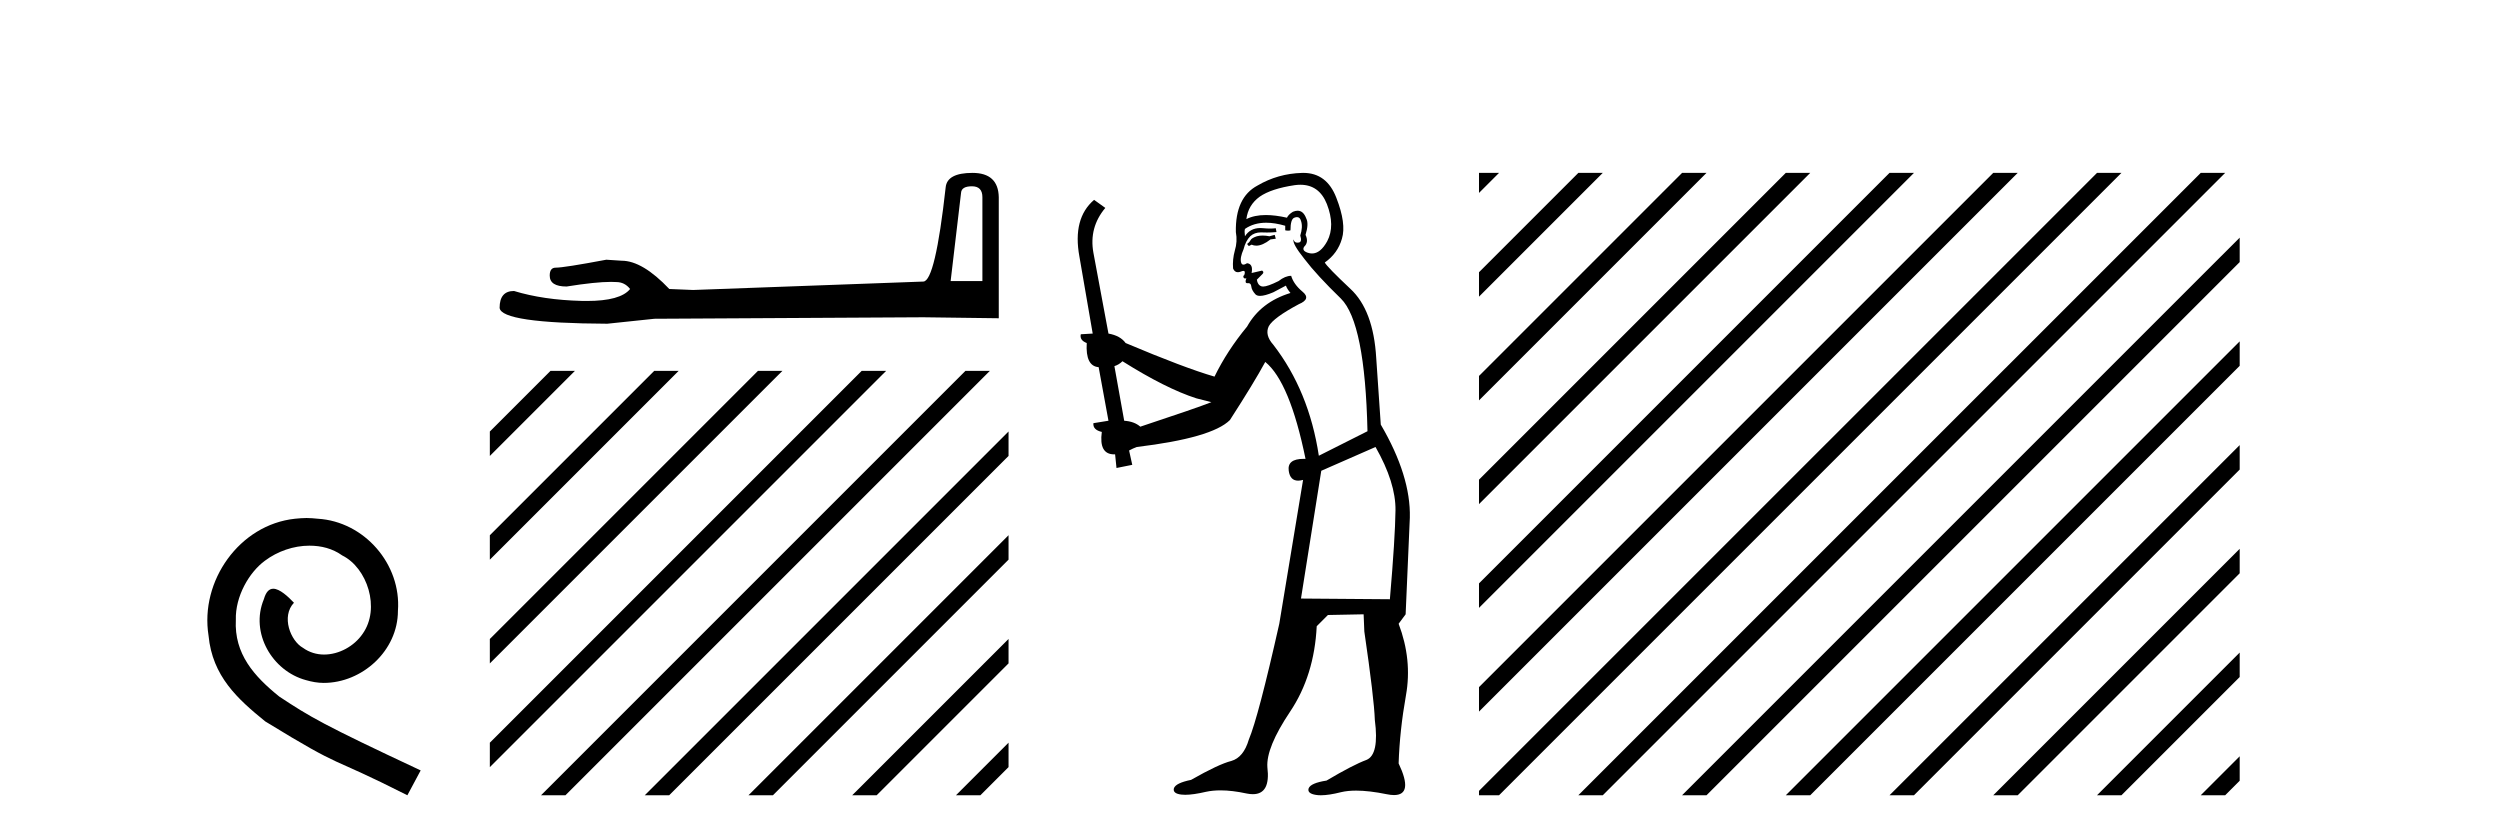 <?xml version='1.0' encoding='UTF-8' standalone='yes'?><svg xmlns='http://www.w3.org/2000/svg' xmlns:xlink='http://www.w3.org/1999/xlink' width='122.0' height='41.0' ><path d='M 14.96 25.279 C 14.772 25.279 14.584 25.297 14.397 25.314 C 11.68 25.604 9.75 28.354 10.177 31.019 C 10.365 33.001 11.595 34.111 12.944 35.205 C 16.959 37.665 15.832 36.759 19.88 38.809 L 20.529 37.596 C 15.712 35.341 15.131 34.983 13.628 33.992 C 12.398 33.001 11.424 31.908 11.509 30.251 C 11.475 29.106 12.159 27.927 12.927 27.364 C 13.542 26.902 14.328 26.629 15.097 26.629 C 15.678 26.629 16.224 26.766 16.703 27.107 C 17.916 27.705 18.582 29.687 17.694 30.934 C 17.284 31.532 16.549 31.942 15.814 31.942 C 15.456 31.942 15.097 31.839 14.789 31.617 C 14.174 31.276 13.713 30.08 14.345 29.414 C 14.055 29.106 13.645 28.73 13.337 28.73 C 13.132 28.73 12.979 28.884 12.876 29.243 C 12.193 30.883 13.286 32.745 14.926 33.189 C 15.217 33.274 15.507 33.326 15.797 33.326 C 17.677 33.326 19.419 31.754 19.419 29.807 C 19.59 27.534 17.779 25.45 15.507 25.314 C 15.336 25.297 15.148 25.279 14.96 25.279 Z' style='fill:#000000;stroke:none' /><path d='M 47.432 9.091 Q 47.941 9.091 47.941 9.623 L 47.941 13.715 L 46.391 13.715 L 46.9 9.405 Q 46.924 9.091 47.432 9.091 ZM 47.457 8.437 Q 46.222 8.437 46.149 9.139 Q 45.641 13.715 45.06 13.74 L 33.824 14.151 L 32.662 14.103 Q 31.354 12.723 30.337 12.723 Q 29.974 12.698 29.587 12.674 Q 27.529 13.062 27.117 13.062 Q 26.826 13.062 26.826 13.449 Q 26.826 13.982 27.65 13.982 Q 29.063 13.756 29.818 13.756 Q 29.956 13.756 30.071 13.764 Q 30.483 13.764 30.749 14.103 Q 30.277 14.687 28.636 14.687 Q 28.509 14.687 28.376 14.684 Q 26.512 14.636 25.083 14.2 Q 24.381 14.2 24.381 15.023 Q 24.453 15.774 29.635 15.798 L 31.936 15.556 L 45.06 15.483 L 48.74 15.531 L 48.74 9.623 Q 48.716 8.437 47.457 8.437 Z' style='fill:#000000;stroke:none' /><path d='M 26.863 18.099 L 23.904 21.058 L 23.904 21.058 L 23.904 22.251 L 27.758 18.397 L 28.056 18.099 ZM 31.925 18.099 L 23.904 26.12 L 23.904 26.12 L 23.904 27.313 L 23.904 27.313 L 32.82 18.397 L 33.118 18.099 ZM 36.987 18.099 L 23.904 31.182 L 23.904 31.182 L 23.904 32.375 L 37.882 18.397 L 38.181 18.099 ZM 42.049 18.099 L 23.904 36.244 L 23.904 36.244 L 23.904 37.437 L 42.944 18.397 L 43.243 18.099 ZM 47.112 18.099 L 26.7 38.511 L 26.401 38.809 L 27.594 38.809 L 48.006 18.397 L 48.305 18.099 ZM 49.217 21.056 L 31.762 38.511 L 31.463 38.809 L 32.656 38.809 L 49.217 22.249 L 49.217 21.056 ZM 49.217 26.118 L 36.824 38.511 L 36.525 38.809 L 37.719 38.809 L 49.217 27.311 L 49.217 26.118 ZM 49.217 31.18 L 41.886 38.511 L 41.587 38.809 L 42.781 38.809 L 49.217 32.373 L 49.217 31.18 ZM 49.217 36.242 L 46.948 38.511 L 46.65 38.809 L 47.843 38.809 L 49.217 37.435 L 49.217 37.435 L 49.217 36.242 Z' style='fill:#000000;stroke:none' /><path d='M 62.206 11.461 L 61.95 11.53 Q 61.771 11.495 61.617 11.495 Q 61.463 11.495 61.335 11.53 Q 61.079 11.615 61.028 11.717 Q 60.977 11.82 60.857 11.905 L 60.942 12.008 L 61.079 11.94 Q 61.186 11.988 61.308 11.988 Q 61.611 11.988 62.001 11.683 L 62.258 11.649 L 62.206 11.461 ZM 63.455 9.016 Q 64.378 9.016 64.752 9.958 Q 65.162 11.017 64.769 11.769 Q 64.441 12.37 64.025 12.37 Q 63.921 12.37 63.812 12.332 Q 63.522 12.23 63.641 12.042 Q 63.88 11.82 63.71 11.461 Q 63.88 10.915 63.744 10.658 Q 63.606 10.283 63.323 10.283 Q 63.218 10.283 63.095 10.334 Q 62.873 10.47 62.804 10.624 Q 62.231 10.494 61.774 10.494 Q 61.21 10.494 60.823 10.693 Q 60.908 10.009 61.472 9.599 Q 62.036 9.206 63.18 9.036 Q 63.323 9.016 63.455 9.016 ZM 54.776 17.628 Q 56.894 18.96 58.38 19.438 L 59.115 19.626 Q 58.38 19.917 55.647 20.822 Q 55.357 20.566 54.861 20.532 L 54.383 17.867 Q 54.605 17.799 54.776 17.628 ZM 63.294 10.595 Q 63.439 10.595 63.488 10.778 Q 63.59 11.068 63.453 11.495 Q 63.556 11.82 63.368 11.837 Q 63.336 11.842 63.309 11.842 Q 63.158 11.842 63.129 11.683 L 63.129 11.683 Q 63.043 11.871 63.658 12.64 Q 64.256 13.426 65.435 14.57 Q 66.614 15.732 66.733 21.044 L 64.359 22.24 Q 63.88 19.08 62.138 16.825 Q 61.711 16.347 61.916 15.92 Q 62.138 15.51 63.385 14.843 Q 64 14.587 63.556 14.228 Q 63.129 13.87 63.009 13.46 Q 62.719 13.46 62.394 13.716 Q 61.858 13.984 61.637 13.984 Q 61.59 13.984 61.557 13.972 Q 61.369 13.904 61.335 13.648 L 61.591 13.391 Q 61.711 13.289 61.591 13.204 L 61.079 13.323 Q 61.164 12.879 60.857 12.845 Q 60.749 12.914 60.68 12.914 Q 60.595 12.914 60.567 12.811 Q 60.498 12.589 60.686 12.162 Q 60.789 11.752 61.011 11.53 Q 61.216 11.34 61.537 11.34 Q 61.564 11.34 61.591 11.342 Q 61.711 11.347 61.829 11.347 Q 62.064 11.347 62.292 11.325 L 62.258 11.137 Q 62.13 11.154 61.98 11.154 Q 61.831 11.154 61.66 11.137 Q 61.58 11.128 61.507 11.128 Q 61.007 11.128 60.754 11.53 Q 60.72 11.273 60.754 11.171 Q 61.187 10.869 61.79 10.869 Q 62.212 10.869 62.719 11.017 L 62.719 11.239 Q 62.796 11.256 62.86 11.256 Q 62.924 11.256 62.975 11.239 Q 62.975 10.693 63.163 10.624 Q 63.236 10.595 63.294 10.595 ZM 67.126 21.813 Q 68.117 23.555 68.1 24.905 Q 68.083 26.254 67.826 29.243 L 63.488 29.209 L 64.478 22.974 L 67.126 21.813 ZM 63.602 8.437 Q 63.571 8.437 63.539 8.438 Q 62.36 8.472 61.369 9.053 Q 60.276 9.633 60.31 11.325 Q 60.396 11.786 60.259 12.23 Q 60.14 12.657 60.174 13.101 Q 60.247 13.284 60.407 13.284 Q 60.471 13.284 60.55 13.255 Q 60.629 13.22 60.677 13.22 Q 60.793 13.22 60.72 13.426 Q 60.652 13.46 60.686 13.545 Q 60.709 13.591 60.762 13.591 Q 60.789 13.591 60.823 13.579 L 60.823 13.579 Q 60.727 13.82 60.871 13.82 Q 60.88 13.82 60.891 13.819 Q 60.905 13.817 60.918 13.817 Q 61.046 13.817 61.062 13.972 Q 61.079 14.16 61.267 14.365 Q 61.341 14.439 61.491 14.439 Q 61.723 14.439 62.138 14.263 L 62.753 13.938 Q 62.804 14.092 62.975 14.297 Q 61.523 14.741 60.857 15.937 Q 59.883 17.115 59.268 18.379 Q 57.799 17.952 54.93 16.74 Q 54.673 16.381 54.093 16.278 L 53.358 12.332 Q 53.136 11.102 53.939 10.146 L 53.392 9.753 Q 52.333 10.658 52.675 12.52 L 53.324 16.278 L 52.743 16.312 Q 52.675 16.603 53.033 16.74 Q 52.965 17.867 53.614 17.918 L 54.093 20.532 Q 53.717 20.6 53.358 20.651 Q 53.324 20.976 53.768 21.078 Q 53.619 22.173 54.371 22.173 Q 54.393 22.173 54.417 22.172 L 54.485 22.838 L 55.254 22.684 L 55.1 21.984 Q 55.288 21.881 55.476 21.813 Q 59.149 21.369 60.02 20.498 Q 61.199 18.67 61.745 17.662 Q 62.941 18.636 63.71 22.394 Q 63.662 22.392 63.617 22.392 Q 62.809 22.392 62.89 22.974 Q 62.957 23.456 63.348 23.456 Q 63.456 23.456 63.59 23.419 L 63.59 23.419 L 62.429 30.439 Q 61.404 35 60.942 36.093 Q 60.686 36.964 60.088 37.135 Q 59.473 37.289 58.124 38.058 Q 57.372 38.211 57.287 38.468 Q 57.219 38.724 57.646 38.775 Q 57.733 38.786 57.839 38.786 Q 58.228 38.786 58.858 38.639 Q 59.18 38.57 59.561 38.57 Q 60.133 38.57 60.84 38.724 Q 61.002 38.756 61.139 38.756 Q 62.01 38.756 61.848 37.443 Q 61.779 36.486 62.958 34.727 Q 64.137 32.967 64.256 30.559 L 64.803 30.012 L 66.545 29.978 L 66.579 30.815 Q 67.058 34.095 67.092 35.137 Q 67.314 36.828 66.682 37.084 Q 66.033 37.323 64.735 38.092 Q 63.966 38.211 63.863 38.468 Q 63.778 38.724 64.222 38.792 Q 64.329 38.809 64.459 38.809 Q 64.85 38.809 65.452 38.656 Q 65.767 38.582 66.178 38.582 Q 66.812 38.582 67.673 38.758 Q 67.873 38.799 68.028 38.799 Q 68.989 38.799 68.253 37.255 Q 68.305 35.649 68.612 33.924 Q 68.92 32.199 68.253 30.439 L 68.595 29.978 L 68.8 25.263 Q 68.851 23.231 67.382 20.72 Q 67.314 19.797 67.16 17.474 Q 67.024 15.134 65.896 14.092 Q 64.769 13.033 64.649 12.811 Q 65.281 12.367 65.486 11.649 Q 65.708 10.915 65.213 9.651 Q 64.747 8.437 63.602 8.437 Z' style='fill:#000000;stroke:none' /><path d='M 72.175 8.437 L 72.175 9.415 L 72.855 8.735 L 73.153 8.437 ZM 77.022 8.437 L 72.175 13.284 L 72.175 14.477 L 77.917 8.735 L 78.215 8.437 ZM 82.084 8.437 L 72.175 18.346 L 72.175 19.539 L 82.979 8.735 L 83.277 8.437 ZM 87.146 8.437 L 72.175 23.408 L 72.175 24.601 L 88.041 8.735 L 88.339 8.437 ZM 92.208 8.437 L 72.175 28.47 L 72.175 29.664 L 93.103 8.735 L 93.401 8.437 ZM 97.27 8.437 L 72.175 33.532 L 72.175 33.532 L 72.175 34.726 L 98.165 8.735 L 98.464 8.437 ZM 102.333 8.437 L 72.258 38.511 L 72.175 38.595 L 72.175 38.809 L 73.153 38.809 L 103.227 8.735 L 103.526 8.437 ZM 107.395 8.437 L 77.32 38.511 L 77.022 38.809 L 78.215 38.809 L 108.289 8.735 L 108.588 8.437 ZM 109.297 11.597 L 82.382 38.511 L 82.084 38.809 L 83.277 38.809 L 109.297 12.79 L 109.297 11.597 ZM 109.297 16.659 L 87.445 38.511 L 87.146 38.809 L 88.339 38.809 L 109.297 17.852 L 109.297 16.659 ZM 109.297 21.721 L 92.507 38.511 L 92.208 38.809 L 93.401 38.809 L 109.297 22.914 L 109.297 21.721 ZM 109.297 26.783 L 97.569 38.511 L 97.27 38.809 L 98.464 38.809 L 109.297 27.976 L 109.297 26.783 ZM 109.297 31.845 L 102.631 38.511 L 102.333 38.809 L 103.526 38.809 L 109.297 33.038 L 109.297 31.845 ZM 109.297 36.907 L 107.693 38.511 L 107.395 38.809 L 108.588 38.809 L 109.297 38.1 L 109.297 36.907 Z' style='fill:#000000;stroke:none' /></svg>